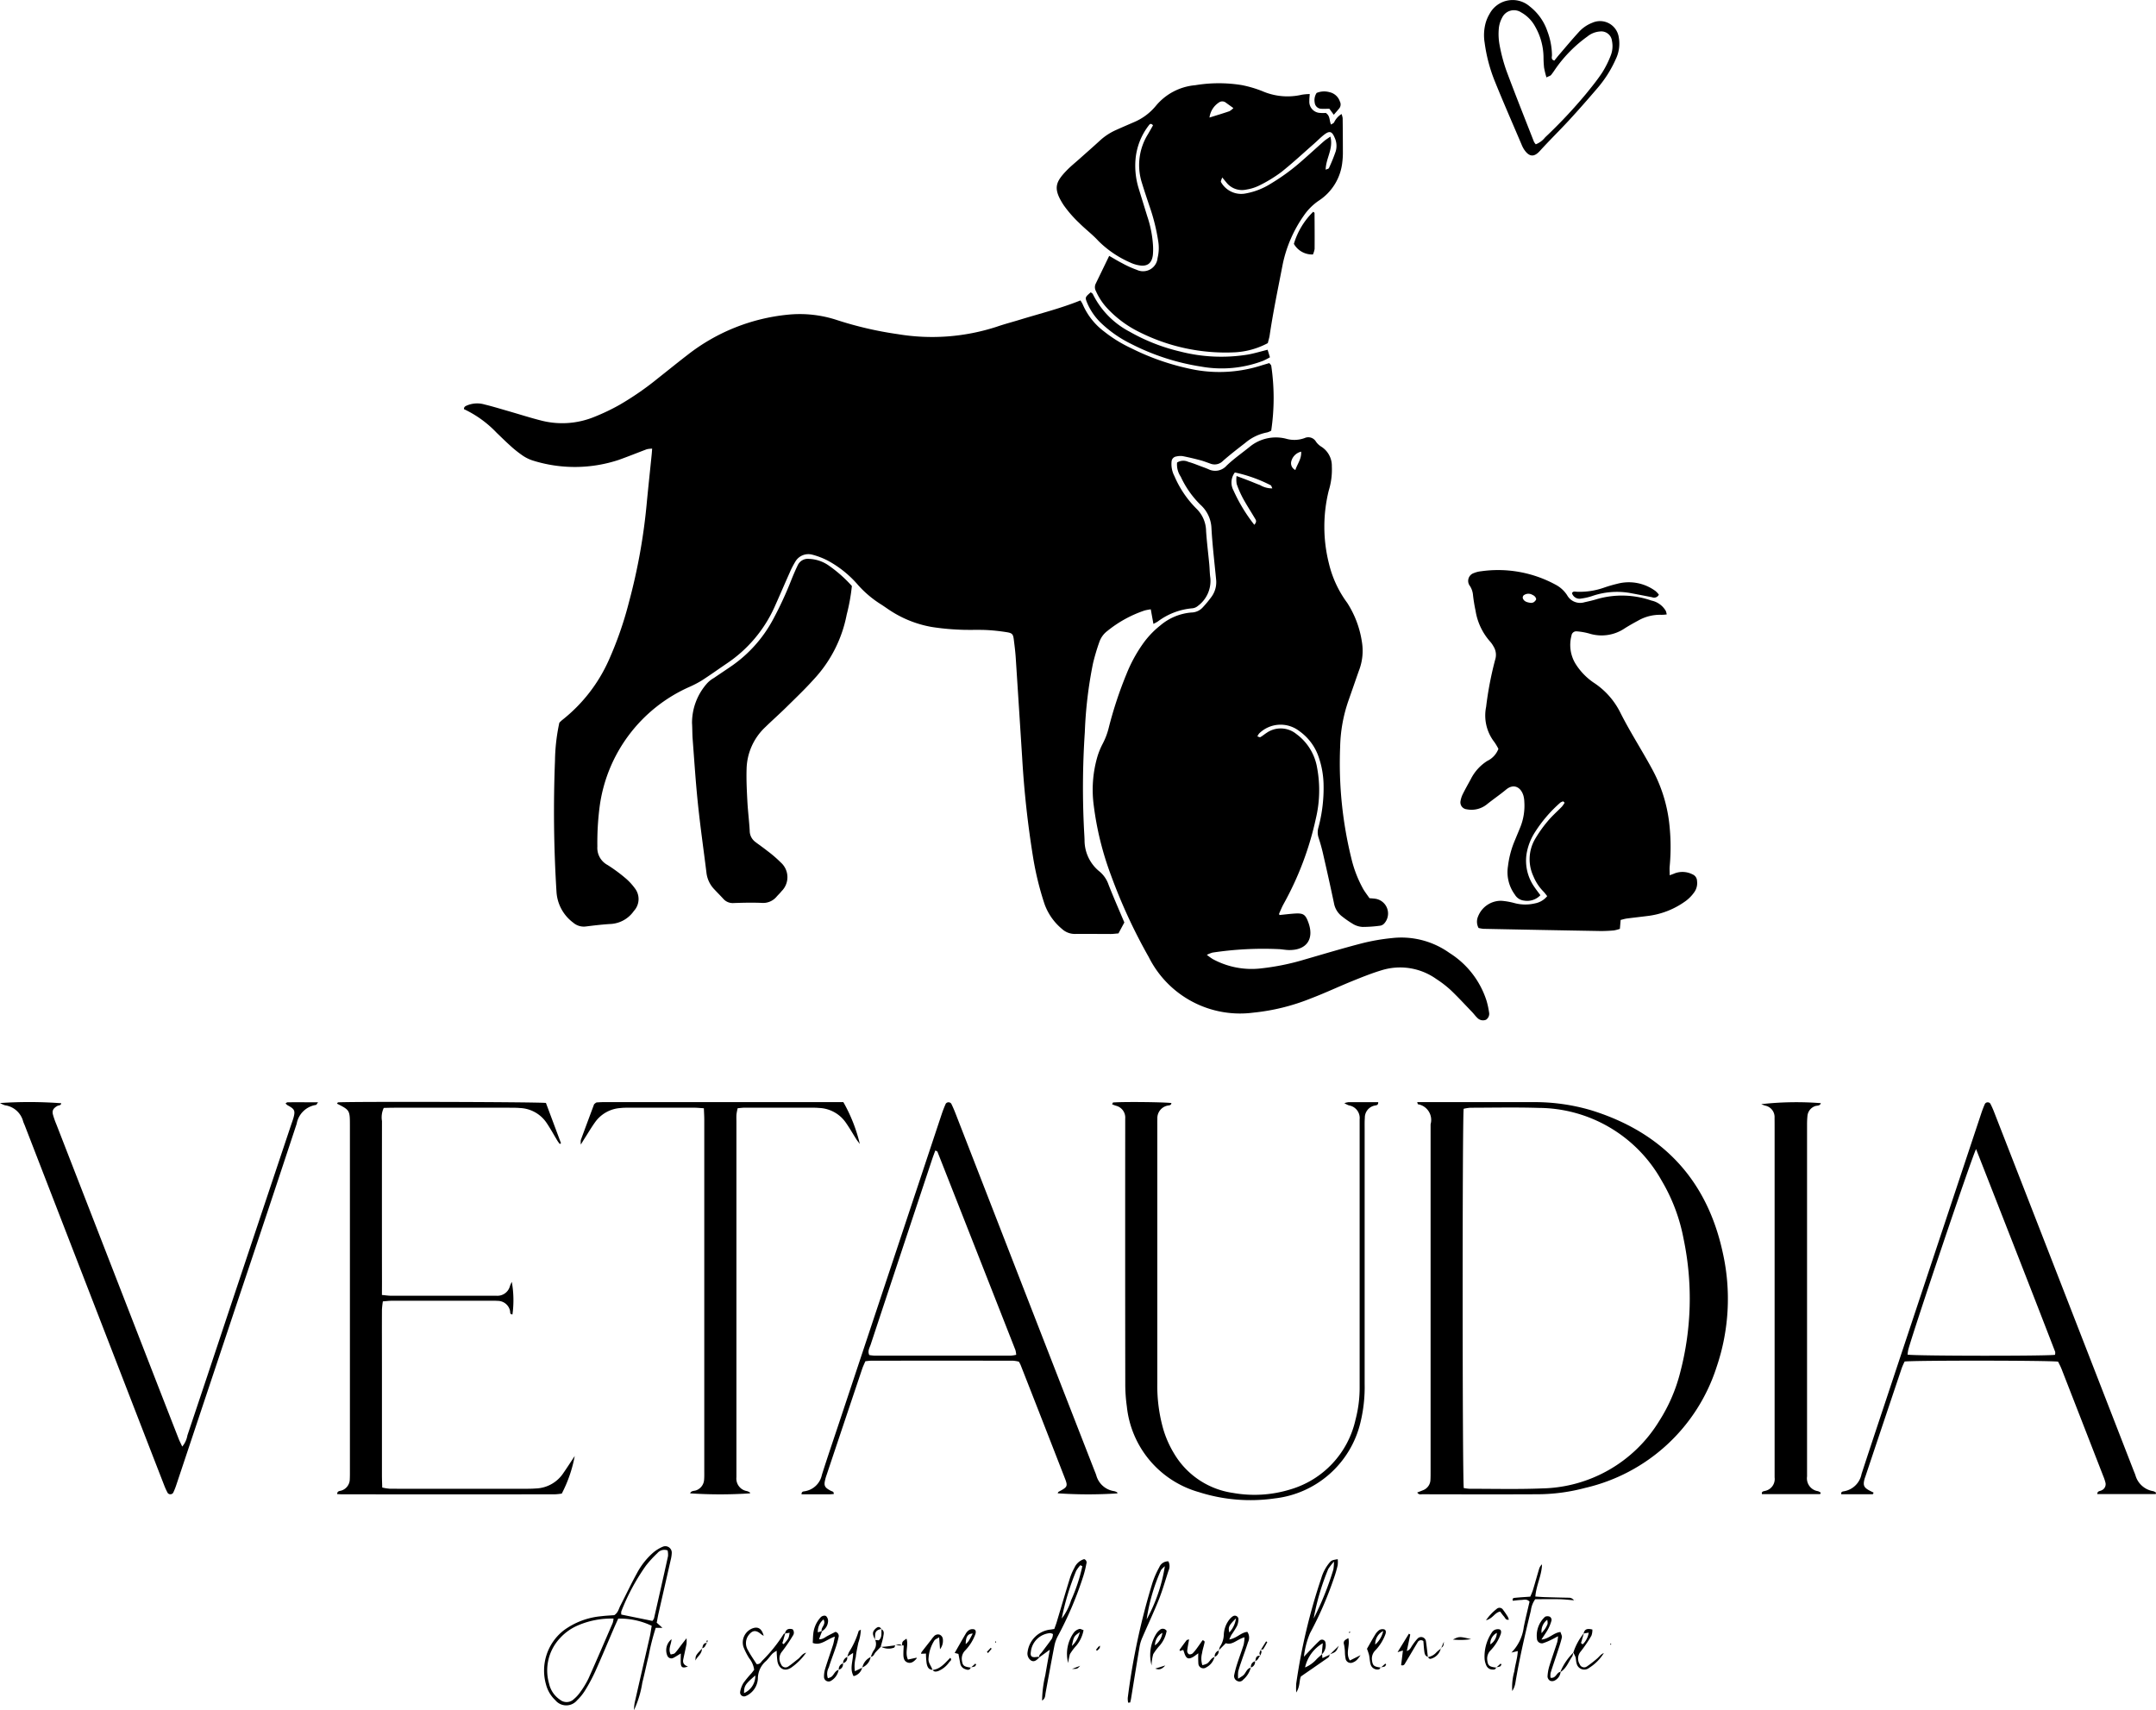 <svg id="Groupe_204" data-name="Groupe 204" xmlns="http://www.w3.org/2000/svg" xmlns:xlink="http://www.w3.org/1999/xlink" width="183.085" height="145.225" viewBox="0 0 183.085 145.225">
  <defs>
    <clipPath id="clip-path">
      <rect id="Rectangle_140" data-name="Rectangle 140" width="183.085" height="145.225" fill="none"/>
    </clipPath>
  </defs>
  <g id="Groupe_203" data-name="Groupe 203" clip-path="url(#clip-path)">
    <path id="Tracé_294" data-name="Tracé 294" d="M107.949,36.576a1.463,1.463,0,0,1-.34.147,4,4,0,0,0-1.86.888c-.646.5-1.294,1-1.9,1.534a.983.983,0,0,1-1.073.226c-.284-.1-.566-.212-.857-.288-.494-.13-.992-.25-1.494-.347a1.528,1.528,0,0,0-.537.031.464.464,0,0,0-.4.433,2.205,2.205,0,0,0,.24,1.229,8.769,8.769,0,0,0,1.866,2.764,2.706,2.706,0,0,1,.826,1.923c.063.934.181,1.864.27,2.8.037.391.035.787.092,1.174a2.641,2.641,0,0,1-1.063,2.372.845.845,0,0,1-.482.2,5.673,5.673,0,0,0-2.922,1.122,3.626,3.626,0,0,1-.368.2c-.079-.433-.146-.8-.224-1.237a4.3,4.3,0,0,0-.526.1,10.124,10.124,0,0,0-3.159,1.737,1.977,1.977,0,0,0-.683.94,17.9,17.9,0,0,0-.54,1.82,36.108,36.108,0,0,0-.694,5.843,70.541,70.541,0,0,0-.054,8.516q.021.316.032.634a3.4,3.4,0,0,0,1.284,2.688,2.5,2.5,0,0,1,.751,1.1c.418,1.066.88,2.116,1.344,3.216l-.5.929c-.247.019-.454.05-.662.05-1,0-1.994-.017-2.991-.005a1.605,1.605,0,0,1-1.149-.43,4.877,4.877,0,0,1-1.482-2.127,25.759,25.759,0,0,1-.952-3.866,82.627,82.627,0,0,1-.941-8.552q-.271-4.251-.547-8.5c-.034-.512-.1-1.023-.164-1.532-.058-.456-.133-.548-.626-.623a16.07,16.07,0,0,0-1.709-.18c-.754-.033-1.512.01-2.265-.029a20.85,20.85,0,0,1-2.343-.226,9.431,9.431,0,0,1-3.672-1.478c-.226-.151-.447-.31-.677-.455a8.958,8.958,0,0,1-1.928-1.629,9.083,9.083,0,0,0-2.521-2.047A6.216,6.216,0,0,0,69,47.112a1.283,1.283,0,0,0-1.48.618,6.815,6.815,0,0,0-.453.884c-.431.965-.846,1.937-1.278,2.9a11.418,11.418,0,0,1-4.1,4.853c-.7.476-1.388.968-2.1,1.427a8.953,8.953,0,0,1-1.043.542,12.995,12.995,0,0,0-7.632,10.218,23.806,23.806,0,0,0-.187,3.344,1.644,1.644,0,0,0,.861,1.559,13.5,13.5,0,0,1,1.462,1.068,4.956,4.956,0,0,1,.865.919,1.483,1.483,0,0,1-.088,1.921,2.573,2.573,0,0,1-1.9,1.1c-.723.039-1.444.125-2.164.215a1.372,1.372,0,0,1-1.09-.326,3.526,3.526,0,0,1-1.416-2.611A109.87,109.87,0,0,1,47.129,64.6a16.153,16.153,0,0,1,.371-3.225c.1-.1.185-.183.279-.256a13.444,13.444,0,0,0,3.91-5.034,30.51,30.51,0,0,0,1.724-4.956,49.855,49.855,0,0,0,1.514-8.461c.13-1.353.275-2.7.412-4.057.015-.145.024-.29.041-.509a2.167,2.167,0,0,0-.465.054c-.793.3-1.576.615-2.371.9a11.882,11.882,0,0,1-7.309.051,3.379,3.379,0,0,1-.96-.494,9.4,9.4,0,0,1-.984-.8c-.383-.343-.746-.707-1.118-1.061A9.255,9.255,0,0,0,39.4,34.747c-.011-.23.175-.276.331-.343a2.231,2.231,0,0,1,1.425-.051c.675.162,1.339.368,2.006.559.957.274,1.905.582,2.871.822a7.187,7.187,0,0,0,4.447-.334A17.758,17.758,0,0,0,52.6,34.388a25.111,25.111,0,0,0,3.277-2.266c.831-.655,1.651-1.322,2.489-1.967a16.42,16.42,0,0,1,8.546-3.431,10.064,10.064,0,0,1,4.116.442,30.662,30.662,0,0,0,5.2,1.21,17.724,17.724,0,0,0,8.412-.627c.655-.228,1.33-.4,1.994-.605,1.7-.52,3.428-.949,5.114-1.63a2.456,2.456,0,0,1,.188.316,5.7,5.7,0,0,0,1.826,2.325,11.532,11.532,0,0,0,2.31,1.423,20.689,20.689,0,0,0,5.476,1.842,11.691,11.691,0,0,0,5.55-.378c.227-.073.457-.136.693-.206.064.087.15.152.163.228a18.719,18.719,0,0,1-.005,5.512"/>
    <path id="Tracé_295" data-name="Tracé 295" d="M106.774,62.539c.107.029.2.09.252.063.183-.1.345-.243.522-.356a2.1,2.1,0,0,1,2.537.091,4.46,4.46,0,0,1,1.761,2.86,10.366,10.366,0,0,1-.105,4.317A26.436,26.436,0,0,1,109,76.775c-.144.26-.254.54-.377.812-.009.022.011.057.025.124.44-.044.885-.1,1.331-.129.71-.039.883.089,1.13.771.507,1.4-.159,2.349-1.644,2.33-.3,0-.6-.068-.9-.078a28.837,28.837,0,0,0-5.6.295,2.842,2.842,0,0,0-.482.19,5.646,5.646,0,0,0,.495.356,6.9,6.9,0,0,0,4.114.795,20.537,20.537,0,0,0,3.722-.761c1.624-.469,3.243-.956,4.879-1.379a17.378,17.378,0,0,1,2.495-.432,7.034,7.034,0,0,1,4.893,1.257,7.474,7.474,0,0,1,3.156,4.068,6.968,6.968,0,0,1,.211.971.606.606,0,0,1-.255.636.663.663,0,0,1-.748-.166c-.154-.143-.276-.32-.422-.473-.607-.631-1.2-1.277-1.833-1.88a9.11,9.11,0,0,0-1.218-.938,5.307,5.307,0,0,0-4.669-.738c-.836.253-1.651.581-2.461.909-1.175.477-2.324,1.02-3.508,1.47A17.82,17.82,0,0,1,106.425,86a8.663,8.663,0,0,1-8.873-4.719A46.014,46.014,0,0,1,94.331,74.3a26.065,26.065,0,0,1-1.449-5.878,10.075,10.075,0,0,1,.273-4.041A6.181,6.181,0,0,1,93.62,63.2a6.02,6.02,0,0,0,.542-1.43,33.8,33.8,0,0,1,1.508-4.552A12.285,12.285,0,0,1,97,54.752a7.57,7.57,0,0,1,1.545-1.646,4.65,4.65,0,0,1,2.636-1.089,1.316,1.316,0,0,0,.958-.438,9.669,9.669,0,0,0,.748-.906,2.113,2.113,0,0,0,.384-1.458c-.139-1.442-.312-2.884-.394-4.33a2.826,2.826,0,0,0-.957-2.037,8.137,8.137,0,0,1-1.654-2.367,1.849,1.849,0,0,1-.31-1.2,1,1,0,0,1,.958-.055c.377.1.741.256,1.109.391.2.073.4.147.592.229a1.29,1.29,0,0,0,1.55-.305c.607-.583,1.309-1.068,1.964-1.6a3.5,3.5,0,0,1,3.073-.685,2.532,2.532,0,0,0,1.588-.054.754.754,0,0,1,.957.3,1.5,1.5,0,0,0,.451.429,1.92,1.92,0,0,1,.9,1.676,6.014,6.014,0,0,1-.263,2.058,12.774,12.774,0,0,0,.014,6.184,9.208,9.208,0,0,0,1.555,3.349,8.4,8.4,0,0,1,1.241,3.275,4.665,4.665,0,0,1-.253,2.5c-.3.853-.594,1.71-.895,2.564a12.737,12.737,0,0,0-.694,3.908,33.73,33.73,0,0,0,.948,9.433,10.216,10.216,0,0,0,1.006,2.613c.151.26.338.5.538.789.143.013.32.021.493.046a1.267,1.267,0,0,1,.76,2.1.588.588,0,0,1-.388.194,11.11,11.11,0,0,1-1.444.1,1.761,1.761,0,0,1-.771-.221,8.4,8.4,0,0,1-.969-.664,1.8,1.8,0,0,1-.695-1.127q-.421-1.993-.879-3.979a15.71,15.71,0,0,0-.425-1.572,1.452,1.452,0,0,1-.02-.877,12.93,12.93,0,0,0,.436-3.767,7.6,7.6,0,0,0-.383-2.132,4.464,4.464,0,0,0-1.683-2.3,2.594,2.594,0,0,0-3.406.215,1.11,1.11,0,0,0-.149.254m-.257-17.982c.23-.261.14-.4.068-.516-.338-.571-.7-1.128-1.02-1.709a8.473,8.473,0,0,1-.545-1.238,2.324,2.324,0,0,1-.011-.678c.395.147.73.269,1.063.4.31.119.613.255.926.366a2.007,2.007,0,0,0,1.05.284c-.063-.126-.08-.233-.139-.266a12.343,12.343,0,0,0-3.043-1.087,1.408,1.408,0,0,0-.118,1.526,13.957,13.957,0,0,0,1.769,2.92M110,39.92c.162-.52.536-.935.492-1.563a1.129,1.129,0,0,0-.831.8.641.641,0,0,0,.339.76"/>
    <path id="Tracé_296" data-name="Tracé 296" d="M132.746,68.057a.79.79,0,0,0-.237.1,11.568,11.568,0,0,0-2.174,2.537,4.848,4.848,0,0,0-.705,1.849,3.881,3.881,0,0,0,.649,2.758c.167.249.353.486.529.726a1.542,1.542,0,0,1-1.37.459,1.033,1.033,0,0,1-.8-.512,3.211,3.211,0,0,1-.584-2.4,7.986,7.986,0,0,1,.543-2.1c.173-.418.348-.836.518-1.256a4.876,4.876,0,0,0,.328-2.131,2.177,2.177,0,0,0-.081-.535c-.238-.752-.856-1-1.454-.506-.533.444-1.111.834-1.651,1.27a2.08,2.08,0,0,1-1.705.414.591.591,0,0,1-.523-.714,2.139,2.139,0,0,1,.2-.6c.216-.432.456-.852.685-1.277a3.879,3.879,0,0,1,1.388-1.519,1.878,1.878,0,0,0,.942-1.022,4.878,4.878,0,0,0-.339-.569,3.682,3.682,0,0,1-.705-3,29.016,29.016,0,0,1,.767-4,1.339,1.339,0,0,0-.139-1.128,2.166,2.166,0,0,0-.313-.442,5.167,5.167,0,0,1-1.212-2.591,13.405,13.405,0,0,1-.218-1.34,1.676,1.676,0,0,0-.254-.754.7.7,0,0,1,.329-1.106,2.2,2.2,0,0,1,.612-.153,10.231,10.231,0,0,1,6.311,1.131,2.61,2.61,0,0,1,.994.9,1.264,1.264,0,0,0,1.477.6c.353-.079.709-.156,1.053-.265a7.635,7.635,0,0,1,4.633.123,1.849,1.849,0,0,1,1.217.876,1.675,1.675,0,0,1,.079.3,3.249,3.249,0,0,1-.447.034,3.712,3.712,0,0,0-1.995.5c-.373.2-.741.408-1.1.632a3.507,3.507,0,0,1-3.029.46,5.522,5.522,0,0,0-1.066-.188.407.407,0,0,0-.45.362,3.075,3.075,0,0,0,.322,2.358,5.4,5.4,0,0,0,1.551,1.629,6.472,6.472,0,0,1,2.268,2.54c.814,1.621,1.8,3.144,2.665,4.733a12.6,12.6,0,0,1,1.489,4.626,17.684,17.684,0,0,1,.044,3.709c-.022.232,0,.468,0,.758.171-.065.308-.11.44-.168a1.871,1.871,0,0,1,1.493.089.617.617,0,0,1,.389.564,1.328,1.328,0,0,1-.231.948,3.246,3.246,0,0,1-.682.716,6.9,6.9,0,0,1-3.151,1.291c-.629.083-1.259.149-1.888.231-.174.023-.344.078-.535.123-.022.26-.042.494-.064.757a3.237,3.237,0,0,1-.528.136c-.391.031-.785.053-1.177.047q-4.938-.085-9.875-.186a2.531,2.531,0,0,1-.422-.074,1.125,1.125,0,0,1-.034-.994A2.087,2.087,0,0,1,127.5,76.5a5.906,5.906,0,0,1,1.065.184,3.568,3.568,0,0,0,1.792.034,1.75,1.75,0,0,0,1.03-.613c-.113-.139-.21-.281-.329-.4a4,4,0,0,1-.84-1.28,3.416,3.416,0,0,1,.122-3.141,10.82,10.82,0,0,1,1.094-1.548c.364-.44.8-.817,1.2-1.23a2.485,2.485,0,0,0,.233-.334l-.122-.118M129.982,51.2a.582.582,0,0,0,.232-.041.574.574,0,0,0,.228-.241c.025-.059-.033-.172-.084-.238a.561.561,0,0,0-.215-.155.668.668,0,0,0-.757.035.275.275,0,0,0-.073.234c.1.3.368.36.669.406"/>
    <path id="Tracé_297" data-name="Tracé 297" d="M107.653,29.143a6.68,6.68,0,0,1-2.844.78A16.317,16.317,0,0,1,96.75,28.2a9.346,9.346,0,0,1-2.685-1.978,5.273,5.273,0,0,1-1-1.5.681.681,0,0,1-.028-.609c.38-.781.757-1.563,1.154-2.383.38.216.738.438,1.112.628a8.463,8.463,0,0,0,1.233.558A1.237,1.237,0,0,0,98.3,21.909a3.576,3.576,0,0,0,.053-1.438,16.5,16.5,0,0,0-.747-2.982c-.219-.658-.441-1.316-.643-1.979a4.963,4.963,0,0,1,.512-4.1c.15-.258.3-.518.436-.763-.117-.156-.236-.154-.319-.046a5.469,5.469,0,0,0-1.162,2.9,6.547,6.547,0,0,0,.267,2.507c.238.78.481,1.557.719,2.336a9.548,9.548,0,0,1,.5,2.569,5.283,5.283,0,0,1-.014.723c-.086.752-.5,1.041-1.256.881a2.822,2.822,0,0,1-.684-.228,8.8,8.8,0,0,1-2.678-1.817c-.507-.556-1.121-1.012-1.652-1.548a10,10,0,0,1-1.306-1.5c-.919-1.408-.713-1.944.26-2.954.334-.346.714-.649,1.074-.971.585-.523,1.176-1.038,1.753-1.569a5.054,5.054,0,0,1,1.358-.888c.495-.224.995-.437,1.493-.654a4.843,4.843,0,0,0,1.876-1.381A4.887,4.887,0,0,1,101.5,7.236a12.168,12.168,0,0,1,3.967-.006,9.89,9.89,0,0,1,1.731.512,5.376,5.376,0,0,0,3.368.3,4.625,4.625,0,0,1,.655-.055c-.014.226-.04.4-.032.572a.949.949,0,0,0,.92,1.031,2.9,2.9,0,0,0,.473,0c.392.251.284.641.45.988.1-.068.213-.108.26-.188a1.646,1.646,0,0,1,.632-.706,1.648,1.648,0,0,1,.093.351q.018,1.5.019,2.99a6.482,6.482,0,0,1-.046.723,4.454,4.454,0,0,1-2,3.293,4.813,4.813,0,0,0-1.273,1.272,11.088,11.088,0,0,0-1.788,4.119c-.389,2.014-.811,4.022-1.112,6.053-.03.207-.1.408-.154.651m-3.871-14.064c-.138.346-.138.346-.082.432a1.965,1.965,0,0,0,2.1.92,5.973,5.973,0,0,0,2.093-.82,17.648,17.648,0,0,0,2.694-1.98c.615-.534,1.212-1.088,1.824-1.626.148-.131.322-.232.554-.4.274,1.037-.392,1.859-.4,2.814.134-.063.25-.079.275-.135a14.6,14.6,0,0,0,.576-1.42,1.653,1.653,0,0,0-.082-1.151c-.221-.537-.423-.626-.867-.291-.312.235-.583.522-.878.78-.929.814-1.835,1.658-2.8,2.425a11.876,11.876,0,0,1-1.848,1.127,3.823,3.823,0,0,1-1.114.353,1.692,1.692,0,0,1-1.7-.61c-.109-.133-.218-.264-.348-.421M102.7,9.986c.667-.21,1.186-.364,1.7-.541a1.455,1.455,0,0,0,.337-.267c-.252-.181-.446-.32-.639-.46a.485.485,0,0,0-.59-.013,1.8,1.8,0,0,0-.8,1.281"/>
    <path id="Tracé_298" data-name="Tracé 298" d="M120.349,93.6h.608c3.052,0,6.1-.006,9.155,0a16.967,16.967,0,0,1,5.01.69c6.028,1.87,9.812,5.861,11.163,12.047a17.94,17.94,0,0,1-.51,9.747,15.34,15.34,0,0,1-11.164,10.277,15.848,15.848,0,0,1-4.124.54c-3.233.015-6.466.007-9.7,0-.133,0-.3.067-.436-.149.171-.068.326-.125.478-.189a.978.978,0,0,0,.643-.9c.014-.241.012-.483.012-.724q0-14.685,0-29.371c0-.03,0-.06,0-.09a1.35,1.35,0,0,0-1.078-1.7c-.013,0-.016-.047-.059-.181m3.955,32.778a4.085,4.085,0,0,0,.481.06c2.054,0,4.111.052,6.162-.03a11.93,11.93,0,0,0,9.95-5.721,14,14,0,0,0,1.789-4.141,24.707,24.707,0,0,0,.288-11.311,15.184,15.184,0,0,0-1.874-4.979,12.029,12.029,0,0,0-10.434-6.164c-1.932-.059-3.867-.018-5.8-.014a3.541,3.541,0,0,0-.572.09c-.118.884-.112,31.357.01,32.21"/>
    <path id="Tracé_299" data-name="Tracé 299" d="M72.341,49.767A16.592,16.592,0,0,1,71.9,52.2a11.131,11.131,0,0,1-2.8,5.5c-.744.83-1.555,1.6-2.35,2.385-.581.571-1.193,1.111-1.776,1.68A5.028,5.028,0,0,0,63.4,65.307c-.028.9.017,1.809.064,2.712.044.843.152,1.683.2,2.526a1.184,1.184,0,0,0,.455.939c.334.259.686.495,1.015.759a10.438,10.438,0,0,1,1.165,1,1.668,1.668,0,0,1,.071,2.441c-.129.167-.288.31-.425.47a1.492,1.492,0,0,1-1.281.523c-.784-.031-1.57-.013-2.354.014a1.063,1.063,0,0,1-.885-.355c-.264-.291-.543-.566-.809-.854a2.422,2.422,0,0,1-.626-1.378c-.241-1.945-.52-3.887-.723-5.837-.191-1.831-.308-3.669-.448-5.5-.035-.451-.023-.9-.053-1.357a5.051,5.051,0,0,1,1.291-3.39,2.289,2.289,0,0,1,.566-.442c.522-.359,1.053-.705,1.573-1.067A11.273,11.273,0,0,0,65.6,52.694a30.726,30.726,0,0,0,1.633-3.529c.159-.391.326-.779.509-1.159a.943.943,0,0,1,.96-.543,3.11,3.11,0,0,1,1.614.524,11.346,11.346,0,0,1,2.025,1.78"/>
    <path id="Tracé_300" data-name="Tracé 300" d="M32.433,109.976c.329.03.534.064.739.065q4.352,0,8.7,0c.091,0,.182,0,.272,0a1.1,1.1,0,0,0,1.16-.821,3.2,3.2,0,0,1,.158-.355,8.89,8.89,0,0,1,.056,2.761c-.24.011-.178-.2-.209-.314a1.069,1.069,0,0,0-1.054-.834c-.15-.013-.3-.011-.453-.011q-4.261,0-8.522,0c-.236,0-.473.032-.767.053a6.749,6.749,0,0,0-.079.718c-.007,1.6,0,3.2,0,4.805q0,4.625,0,9.248c0,.328.015.656.025,1.038a4.158,4.158,0,0,0,.624.1c.967.011,1.934.006,2.9.006q4.261,0,8.523,0c.332,0,.665,0,1-.026a2.917,2.917,0,0,0,2.3-1.259c.345-.494.667-1,1-1.5a11.406,11.406,0,0,1-1.1,3.194,5.251,5.251,0,0,1-.592.062q-9.021.006-18.041,0c-.146,0-.291-.013-.444-.021.013-.289.239-.249.386-.306a1.02,1.02,0,0,0,.689-.97c.013-.241.01-.483.01-.725V95.6c0-1.315-.008-1.325-1.1-1.873.035-.038.068-.108.1-.11,1.493-.076,16.9-.034,17.646.051l1.279,3.423-.107.063c-.071-.1-.148-.193-.211-.3-.313-.515-.6-1.048-.94-1.543A2.865,2.865,0,0,0,44.161,94.1c-.3-.026-.6-.026-.906-.026q-4.9,0-9.792,0c-.3,0-.6.011-.875.017a1.869,1.869,0,0,0-.151,1.111q-.009,6.845,0,13.69Z"/>
    <path id="Tracé_301" data-name="Tracé 301" d="M70.8,126.882c-.133.008-.272.024-.411.025-.775,0-1.551,0-2.325,0,0-.239.148-.243.25-.258a1.77,1.77,0,0,0,1.481-1.4c.463-1.468.964-2.924,1.449-4.385q4.356-13.1,8.712-26.209a9.9,9.9,0,0,1,.359-.926.29.29,0,0,1,.464,0c.134.269.252.548.362.829q2.937,7.554,5.872,15.109,2.955,7.6,5.915,15.19c.055.141.116.279.163.422a1.849,1.849,0,0,0,1.54,1.361.8.8,0,0,1,.244.109c.015.008.011.051.015.078a37.665,37.665,0,0,1-5.074-.007c.027-.046.044-.113.085-.134.753-.4.795-.454.521-1.158q-1.869-4.812-3.756-9.617a2.76,2.76,0,0,0-.148-.272,3.114,3.114,0,0,0-.5-.081q-6.025-.006-12.053,0a4.836,4.836,0,0,0-.481.05c-.093.222-.2.436-.274.659q-1.5,4.464-2.994,8.929c-.048.143-.1.287-.133.433-.141.55-.065.7.487.987.1.05.246.042.232.265M79.428,97.7c-.094.259-.191.51-.276.765q-1.527,4.595-3.052,9.191-1.083,3.266-2.162,6.531c-.091.276-.281.548-.121.891a3.838,3.838,0,0,0,.43.05q5.8,0,11.6,0a2.978,2.978,0,0,0,.448-.07,2.192,2.192,0,0,0-.065-.4q-3.306-8.424-6.622-16.845c-.016-.041-.093-.059-.175-.106"/>
    <path id="Tracé_302" data-name="Tracé 302" d="M183.064,126.885H178.1c0-.283.243-.236.377-.324a.564.564,0,0,0,.306-.682,3.69,3.69,0,0,0-.174-.513q-1.771-4.557-3.547-9.112c-.086-.22-.2-.428-.292-.615-.791-.107-12.163-.115-13.03-.011a5.952,5.952,0,0,0-.242.546q-1.543,4.59-3.079,9.183c-.028.086-.064.17-.087.257-.143.542-.053.73.476,1,.1.05.2.1.291.144-.022.069-.023.1-.041.118a.145.145,0,0,1-.086.024h-2.616c-.037-.2.1-.232.209-.248a1.84,1.84,0,0,0,1.518-1.481c.954-2.926,1.934-5.843,2.9-8.764q3.625-10.911,7.253-21.821a8.992,8.992,0,0,1,.322-.841.279.279,0,0,1,.459-.018,7.082,7.082,0,0,1,.33.739q2.878,7.382,5.75,14.764,3.02,7.763,6.035,15.527c.065.169.136.336.2.507a1.886,1.886,0,0,0,1.53,1.377.787.787,0,0,1,.222.122l-.021.123m-15.257-29.3c-.388.75-5.228,15.133-5.756,17.029a3.21,3.21,0,0,0-.06.429c.736.115,11.677.126,12.517.016a.667.667,0,0,0,.015-.257c-2.2-5.706-4.44-11.4-6.716-17.217"/>
    <path id="Tracé_303" data-name="Tracé 303" d="M114.16,93.686a2.126,2.126,0,0,1,.354-.084c.84,0,1.679,0,2.522,0,.015.28-.178.26-.3.29a1.045,1.045,0,0,0-.836,1.047c-.024.3-.016.6-.016.906q0,10.828,0,21.659a12.77,12.77,0,0,1-.361,3.321,8.457,8.457,0,0,1-7.272,6.428,14.43,14.43,0,0,1-6.451-.536,8.467,8.467,0,0,1-6.109-7.262,13.716,13.716,0,0,1-.134-1.985q-.014-10.784-.005-21.569c0-.3,0-.6,0-.906a1.033,1.033,0,0,0-.777-1.087c-.112-.033-.221-.079-.335-.12.039-.074.059-.157.086-.159.907-.073,4.337-.035,4.948.049-.019.213-.2.186-.332.218a1.085,1.085,0,0,0-.86,1.127c-.009.181-.005.363-.005.544q0,10.965,0,21.931a13.462,13.462,0,0,0,.5,3.849,8.72,8.72,0,0,0,.908,2.067,6.951,6.951,0,0,0,5.016,3.373,10.345,10.345,0,0,0,4.84-.287,7.968,7.968,0,0,0,5.565-5.922,10.617,10.617,0,0,0,.353-2.779q0-11.191,0-22.384c0-.121,0-.242,0-.363a1.084,1.084,0,0,0-.909-1.175,2.167,2.167,0,0,1-.384-.188"/>
    <path id="Tracé_304" data-name="Tracé 304" d="M59.767,94.12c-.335-.021-.572-.047-.809-.048q-2.766,0-5.531,0c-.242,0-.484,0-.724.027a2.883,2.883,0,0,0-2.155,1.186c-.317.44-.592.91-.885,1.367-.094.146-.182.295-.339.549a1.646,1.646,0,0,1,0-.386c.384-1.046.774-2.089,1.127-3.037a1.582,1.582,0,0,1,.162-.131.209.209,0,0,1,.085-.025c.18-.01.361-.023.542-.023H71.616a13.4,13.4,0,0,1,1.4,3.557c-.146-.2-.227-.294-.294-.4-.308-.484-.59-.985-.921-1.451a2.9,2.9,0,0,0-2.235-1.211c-.18-.015-.362-.022-.543-.022q-2.9,0-5.8,0c-.179,0-.359.027-.581.045a4.35,4.35,0,0,0-.1.512c-.018.21-.006.423-.006.634V124.82c0,.212,0,.423,0,.635a1.078,1.078,0,0,0,.9,1.179.936.936,0,0,1,.242.114c.015.009.012.05.018.076a38.091,38.091,0,0,1-5.091,0c.1-.25.354-.186.531-.264a1.021,1.021,0,0,0,.656-.9c.021-.241.014-.484.014-.725q0-14.915,0-29.829c0-.3-.02-.6-.034-.989"/>
    <path id="Tracé_305" data-name="Tracé 305" d="M0,93.677a36.314,36.314,0,0,1,5.2.017c-.023.206-.217.162-.334.23-.341.2-.455.385-.37.733a7.123,7.123,0,0,0,.3.852Q9.028,106.4,13.26,117.29q.953,2.448,1.909,4.894c.083.211.189.413.306.666a1.977,1.977,0,0,0,.439-.948q1.686-5.022,3.354-10.05,2.724-8.161,5.453-16.32c.067-.2.143-.4.2-.6.166-.608.1-.744-.49-1.061a1.093,1.093,0,0,1-.184-.159c.075-.048.119-.1.163-.1.843-.005,1.687,0,2.6,0-.089.114-.128.218-.181.225a1.967,1.967,0,0,0-1.636,1.6q-2.538,7.7-5.12,15.38-2.55,7.646-5.1,15.29a5.685,5.685,0,0,1-.267.669.288.288,0,0,1-.463.019,5.353,5.353,0,0,1-.3-.653q-1.82-4.686-3.634-9.374-4.105-10.6-8.21-21.2c-.044-.113-.1-.223-.134-.337A1.859,1.859,0,0,0,.417,93.866,2.447,2.447,0,0,1,0,93.677"/>
    <path id="Tracé_306" data-name="Tracé 306" d="M149.57,93.77a26.771,26.771,0,0,1,5.056-.083c-.089.266-.35.184-.522.264a.976.976,0,0,0-.618.827c-.024.239-.033.482-.033.723q0,14.765,0,29.53c0,.121,0,.242,0,.363a1.1,1.1,0,0,0,.931,1.246.82.82,0,0,1,.221.12c-.007.045,0,.082-.018.1a.109.109,0,0,1-.078.029h-4.888c-.045-.239.14-.24.265-.273a1.029,1.029,0,0,0,.812-1.145c0-.242,0-.483,0-.725V95.763c0-.272,0-.543-.005-.815a.991.991,0,0,0-.806-1.054,2.779,2.779,0,0,1-.32-.124"/>
    <path id="Tracé_307" data-name="Tracé 307" d="M131.994,5.144c.142-.174.288-.362.444-.542.53-.618,1.052-1.243,1.6-1.844a2.989,2.989,0,0,1,1.175-.823,1.606,1.606,0,0,1,2.253,1.249,3.034,3.034,0,0,1-.261,1.85,9.932,9.932,0,0,1-1.6,2.505c-.784.917-1.58,1.825-2.4,2.713-.8.866-1.643,1.685-2.432,2.557-.451.5-.879.6-1.365-.139a2.582,2.582,0,0,1-.2-.4c-.755-1.775-1.531-3.542-2.254-5.33a13.471,13.471,0,0,1-.88-3.314,3.947,3.947,0,0,1,.092-1.7,3.2,3.2,0,0,1,.323-.741A2.219,2.219,0,0,1,129.9.542a4.5,4.5,0,0,1,1.5,2.107,5.964,5.964,0,0,1,.391,2.033c0,.155-.1.374.194.462m-.663,1.426a7.713,7.713,0,0,1-.2-.817,9.021,9.021,0,0,1-.049-.9,5.338,5.338,0,0,0-.705-2.588,3.014,3.014,0,0,0-1.188-1.21,1.111,1.111,0,0,0-1.623.45,2.357,2.357,0,0,0-.281.939,5.066,5.066,0,0,0,.061,1.348,14.379,14.379,0,0,0,.574,2.182c.755,2.032,1.561,4.046,2.351,6.066a1.1,1.1,0,0,0,.155.215,1.868,1.868,0,0,0,.794-.589,41.661,41.661,0,0,0,3.467-3.688c.475-.585.954-1.171,1.37-1.8a8.266,8.266,0,0,0,.727-1.447,2.184,2.184,0,0,0,.113-1.246.911.911,0,0,0-1.021-.811A1.887,1.887,0,0,0,134.8,3.1a11.446,11.446,0,0,0-2.613,2.608c-.159.221-.3.453-.474.662-.065.078-.193.1-.381.2"/>
    <path id="Tracé_308" data-name="Tracé 308" d="M107.643,29.7l.2.642a6.327,6.327,0,0,1-.566.294,9.879,9.879,0,0,1-5.26.5,19.614,19.614,0,0,1-6-1.949,10.138,10.138,0,0,1-2.451-1.694,5.118,5.118,0,0,1-1.278-1.848c-.15-.385-.128-.424.336-.821.059.049.149.088.18.155a7.2,7.2,0,0,0,3.116,3.187,16.083,16.083,0,0,0,4.285,1.684,14.052,14.052,0,0,0,5.752.264c.532-.094,1.052-.254,1.691-.412"/>
    <path id="Tracé_309" data-name="Tracé 309" d="M53.838,145.225a4.342,4.342,0,0,1,.054-.6c.426-1.883.863-3.763,1.291-5.646.066-.288.1-.582.16-.907a6.268,6.268,0,0,0-2.844-.611c-.128.286-.241.528-.347.774-.537,1.247-1.058,2.5-1.615,3.739a14.6,14.6,0,0,1-.857,1.592,4.364,4.364,0,0,1-.681.841,1.2,1.2,0,0,1-1.845-.02,2.773,2.773,0,0,1-.78-1.306,4.324,4.324,0,0,1,1.5-4.622,6.318,6.318,0,0,1,3.179-1.2c.388-.049.78-.065,1.114-.091.329-.219.375-.538.51-.8.47-.911.906-1.842,1.4-2.741a6.156,6.156,0,0,1,1.393-1.771,3.091,3.091,0,0,1,.842-.511.548.548,0,0,1,.733.554,3.1,3.1,0,0,1-.1.622c-.339,1.5-.684,3-1.024,4.5-.059.262-.1.527-.154.787l.487.437h-.57a19.643,19.643,0,0,0-.6,2.363c-.189.761-.345,1.53-.539,2.29a8.6,8.6,0,0,1-.7,2.321m-1.744-7.76a7.181,7.181,0,0,0-2.982.561,4.383,4.383,0,0,0-1.547,1.081,4.006,4.006,0,0,0-.949,3.867,2.216,2.216,0,0,0,.944,1.389.878.878,0,0,0,1.161-.056,3.115,3.115,0,0,0,.549-.6,7.533,7.533,0,0,0,.7-1.159c.7-1.567,1.377-3.148,2.058-4.725a2.084,2.084,0,0,0,.066-.36m3.3.2a.775.775,0,0,0,.138-.219c.4-1.758.8-3.517,1.188-5.28a1.633,1.633,0,0,0-.035-.486.77.77,0,0,0-.867.228,9.667,9.667,0,0,0-.973,1.062,18.031,18.031,0,0,0-2.09,3.885.785.785,0,0,0,0,.272l2.643.538"/>
    <path id="Tracé_310" data-name="Tracé 310" d="M88.279,140.728c-.3.341-.5.42-.725.29a.714.714,0,0,1-.294-.709,2.194,2.194,0,0,1,1.964-1.919c.087-.011.174-.027.306-.047.065-.185.14-.375.2-.571.373-1.24.735-2.482,1.118-3.719a4.881,4.881,0,0,1,.392-.91,1.316,1.316,0,0,1,.825-.733.3.3,0,0,1,.188.392,8.6,8.6,0,0,1-.259,1.05,30.283,30.283,0,0,1-2.147,5.066,2.964,2.964,0,0,0-.307.84c-.261,1.329-.5,2.663-.746,3.994-.043.229-.011.49-.3.671a9.749,9.749,0,0,1,.27-2.145c.119-.707.249-1.413.384-2.175l-.9.654c-.046-.214.132-.314.234-.451.283-.384.579-.758.848-1.15a1.051,1.051,0,0,0,.085-.383.815.815,0,0,0-.221-.081,1.78,1.78,0,0,0-1.654,1.58c-.065.414.074.52.567.437a.617.617,0,0,1,.169.019m3.634-7.714-.165-.088a2.6,2.6,0,0,0-.359.482,21.682,21.682,0,0,0-1.227,4.05,4.863,4.863,0,0,0,.795-1.552,14.486,14.486,0,0,0,.956-2.892"/>
    <path id="Tracé_311" data-name="Tracé 311" d="M112.9,140.5c.024.227-.163.3-.3.4-.69.484-1.385.96-2.127,1.473-.158.354-.057.844-.4,1.362a6.382,6.382,0,0,1,0-.75,50.247,50.247,0,0,1,2.128-8.953,3.637,3.637,0,0,1,.718-1.344c.153-.168.219-.2.68-.272a2.374,2.374,0,0,1-.006.521,10.305,10.305,0,0,1-.33,1.127,30.48,30.48,0,0,1-2.017,4.634,7.088,7.088,0,0,0-.517,2c.27-.285.4-.43.542-.571.272-.279.535-.569.826-.828a.3.3,0,0,1,.466.23,1.067,1.067,0,0,1-.325.978c.029-.3.058-.609.092-.955a3.175,3.175,0,0,0-1.506,2.057,2.7,2.7,0,0,0,1-.725c.145-.139.3-.27.445-.4.009.108.018.216.028.333l.623-.291Zm-1.346-3.047a25.069,25.069,0,0,0,1.673-4.16,3.791,3.791,0,0,0,.051-.675,5.917,5.917,0,0,0-.481.621,20.71,20.71,0,0,0-1.243,4.214"/>
    <path id="Tracé_312" data-name="Tracé 312" d="M66.658,138.725c.087-.4.346-.434.649-.358a.431.431,0,0,1,.024.54,13.989,13.989,0,0,1-.912,1.341.919.919,0,0,0-.092,1.089.4.4,0,0,0,.6.2c.3-.2.572-.437.858-.657.2-.155.313-.424.673-.528a5.072,5.072,0,0,1-1.239,1.249c-.575.41-1.08.12-1.2-.511a8.175,8.175,0,0,1-.065-.9,2.267,2.267,0,0,0-.364.251c-.187.2-.34.427-.533.617a1.973,1.973,0,0,0-.7,1.5,1.7,1.7,0,0,1-.647,1.252,1.366,1.366,0,0,1-.385.228.335.335,0,0,1-.472-.356,2.132,2.132,0,0,1,.275-.748,8.819,8.819,0,0,1,.69-.836c.076-.092.145-.189.223-.29a1.953,1.953,0,0,0-.421-.98,5.9,5.9,0,0,1-.488-.964,1.283,1.283,0,0,1,.827-1.594c.439-.136.738.062.893.653a1.917,1.917,0,0,1-.225-.141c-.394-.342-.691-.347-.993.008a1.132,1.132,0,0,0-.119,1.35c.224.421.5.812.738,1.185.285.026.364-.164.476-.289a12.773,12.773,0,0,0,1.809-2.251c.024-.044.1-.059.149-.087-.064.22-.132.439-.188.661-.022.091-.134.215.056.267.422-.477.422-.477.5-.964l-.4.064m-2.514,3.563c-.868.744-.953.881-.96,1.5a1.6,1.6,0,0,0,.96-1.5"/>
    <path id="Tracé_313" data-name="Tracé 313" d="M95.8,144.6a1.866,1.866,0,0,1-.033-.4,58.1,58.1,0,0,1,2.1-9.786,7.441,7.441,0,0,1,.579-1.316.8.8,0,0,1,.771-.5.907.907,0,0,1,.007.806c-.262.8-.492,1.614-.8,2.4-.434,1.089-.936,2.151-1.4,3.229a3.368,3.368,0,0,0-.245.766c-.253,1.482-.488,2.968-.731,4.453-.018.113-.05.223-.076.335Zm1.573-7.073a13.766,13.766,0,0,0,1.545-4.514,2.2,2.2,0,0,0-.329.331,15.94,15.94,0,0,0-1.216,4.183"/>
    <path id="Tracé_314" data-name="Tracé 314" d="M140.869,50.5a.446.446,0,0,1-.57.223q-.974-.193-1.95-.375a6.483,6.483,0,0,0-3.123.263,4.9,4.9,0,0,1-.964.222.662.662,0,0,1-.771-.461c.1-.188.265-.124.394-.118a6.222,6.222,0,0,0,2.312-.343,11.728,11.728,0,0,1,1.128-.33,3.817,3.817,0,0,1,3.266.619,2,2,0,0,1,.278.3"/>
    <path id="Tracé_315" data-name="Tracé 315" d="M111.492,21.611a1.782,1.782,0,0,1-1.617-.9,6.341,6.341,0,0,1,1.643-2.727c.039.036.11.072.11.108.009,1.018.015,2.035.007,3.052a1.88,1.88,0,0,1-.143.468"/>
    <path id="Tracé_316" data-name="Tracé 316" d="M133.681,135.907c-.419-.032-.837-.083-1.257-.092-.691-.015-1.383,0-2.056,0a2.129,2.129,0,0,0-.369.967c-.5,2.05-.979,4.107-1.323,6.192a1.843,1.843,0,0,1-.257.639,4.875,4.875,0,0,1,.18-1.686c.07-.56.262-1.1.29-1.711l-.542.131a3.746,3.746,0,0,0,1.048-2.159c.146-.736.331-1.464.492-2.167-.236-.256-.487-.149-.717-.142s-.469.044-.7.067c-.077-.214.069-.239.168-.249.419-.042.84-.068,1.309-.1a5.953,5.953,0,0,0,.227-.557c.184-.606.35-1.217.533-1.823a.833.833,0,0,1,.237-.363c-.016.931-.49,1.764-.564,2.734.3.019.567.042.832.05.664.02,1.328.038,1.992.049a.546.546,0,0,1,.465.227Z"/>
    <path id="Tracé_317" data-name="Tracé 317" d="M106.216,141.615a2.014,2.014,0,0,1-.651,1.036.389.389,0,0,1-.487.112.453.453,0,0,1-.269-.517,8.7,8.7,0,0,1,.252-.951c.174-.541.377-1.072.547-1.614a3.662,3.662,0,0,0,.077-.632c-.62.151-1.025.7-1.59.5l-.6.605.018.016a1.156,1.156,0,0,1,.092-.336,1.922,1.922,0,0,0,.319-1.012,2.229,2.229,0,0,1,.51-1.327,1.124,1.124,0,0,1,.265-.235.308.308,0,0,1,.47.23,1.552,1.552,0,0,1-.124.6,8.452,8.452,0,0,1-.48.762,3.793,3.793,0,0,0-.174.38c.633-.1,1-.6,1.533-.643a.866.866,0,0,1,.054.882c-.162.516-.354,1.023-.529,1.535-.106.313-.22.625-.3.946a2.99,2.99,0,0,0-.007.613c.19-.122.311-.188.418-.272.25-.2.293-.6.676-.667Zm-1.256-4.177c-.624.625-.671.736-.569,1.2a2.2,2.2,0,0,0,.569-1.2"/>
    <path id="Tracé_318" data-name="Tracé 318" d="M69.816,138.511l-.266.7c.316.03.511-.168.734-.285s.469-.241.662-.339a.36.36,0,0,1,.26.468,7.329,7.329,0,0,1-.238.862c-.191.567-.414,1.123-.588,1.694a1.138,1.138,0,0,0-.077.914,1.164,1.164,0,0,0,.3-.123c.227-.177.3-.521.628-.593l-.011-.01a1.362,1.362,0,0,1-.631.932.393.393,0,0,1-.614-.276,2.223,2.223,0,0,1,.089-.707c.211-.69.454-1.37.675-2.057.061-.191.09-.392.157-.7-.694.221-1.2.805-1.88.534.016-.269.019-.537.049-.8a2.411,2.411,0,0,1,.625-1.373c.129-.142.391-.193.487-.075a.587.587,0,0,1,.143.393,1.053,1.053,0,0,1-.537.873c-.106-.338.4-.577.148-1.01a1.328,1.328,0,0,0-.48,1.094l.365-.115"/>
    <path id="Tracé_319" data-name="Tracé 319" d="M132.525,141.991a.929.929,0,0,1-.481.718.479.479,0,0,1-.411.031.459.459,0,0,1-.219-.347,3.6,3.6,0,0,1,.149-.88c.211-.689.456-1.368.677-2.055a3.3,3.3,0,0,0,.068-.5c-.268.14-.447.242-.633.328a4.921,4.921,0,0,1-.663.269.423.423,0,0,1-.485-.3,2.166,2.166,0,0,1,.678-1.951.5.5,0,0,1,.41,0,.336.336,0,0,1,.143.294,3.441,3.441,0,0,1-.291.744c-.15.279-.34.538-.571.9.662-.06,1.015-.582,1.618-.644.042.158.149.331.117.472-.1.437-.251.864-.391,1.293-.186.571-.387,1.137-.564,1.711a1.451,1.451,0,0,0-.006.412c.475.072.5-.458.837-.5Zm-1.616-3.289c.169-.217.251-.3.311-.4a1.868,1.868,0,0,0,.2-.4,1.1,1.1,0,0,0-.031-.341,1.218,1.218,0,0,0-.476,1.15"/>
    <path id="Tracé_320" data-name="Tracé 320" d="M113.262,9.744l-.373-.508c-.245,0-.482.016-.715,0a.574.574,0,0,1-.53-.519,1.118,1.118,0,0,1,.161-.823,1.653,1.653,0,0,1,1.087-.068,1.2,1.2,0,0,1,.892.8.537.537,0,0,1-.063.588c-.128.158-.265.309-.459.533"/>
    <path id="Tracé_321" data-name="Tracé 321" d="M121.275,140.709c-.263-.053-.3-.271-.327-.478-.039-.3-.054-.594-.077-.863a.322.322,0,0,0-.5.128c-.343.567-.676,1.142-1.018,1.709-.072.119-.127.285-.371.211.048-.392.1-.795.151-1.246l-.455.144.965-1.571c.035.025.117.062.113.082-.086.439-.182.877-.292,1.389.311-.107.363-.35.494-.516a3.9,3.9,0,0,1,.443-.562.414.414,0,0,1,.69.254c.065.445.111.893.164,1.339Z"/>
    <path id="Tracé_322" data-name="Tracé 322" d="M134.477,138.725c.088-.4.347-.434.747-.334a1.435,1.435,0,0,1-.079.514,11.678,11.678,0,0,1-.908,1.344.917.917,0,0,0-.09,1.089.4.4,0,0,0,.6.194,9.893,9.893,0,0,0,.856-.66c.2-.162.337-.393.594-.483a3.912,3.912,0,0,1-1.243,1.252.665.665,0,0,1-1.072-.385c-.055-.17-.043-.361-.094-.532a2.293,2.293,0,0,0-.2-.39l.017.015a5.039,5.039,0,0,1,.9-1.652c-.065.22-.135.438-.191.66-.023.091-.132.217.1.28a1.781,1.781,0,0,0,.5-.983l-.44.071"/>
    <path id="Tracé_323" data-name="Tracé 323" d="M103.136,140.714a1.364,1.364,0,0,1-.7.887.423.423,0,0,1-.672-.321,8.533,8.533,0,0,1-.006-.873c-.187.133-.3.226-.423.3-.423.246-.609.16-.77-.344-.025-.078-.054-.155-.085-.242l-.286.09c-.006-.034-.035-.089-.018-.112.191-.269.386-.536.589-.8.029-.037.105-.038.214-.074-.061.342-.132.658-.164.977a.345.345,0,0,0,.147.285.363.363,0,0,0,.316-.075,3.562,3.562,0,0,0,.4-.487c.156-.211.3-.429.442-.627.242.052.168.191.147.293-.056.265-.15.523-.186.79a1.845,1.845,0,0,0,.02,1.034,1.919,1.919,0,0,0,.384-.126c.253-.147.341-.5.668-.561Z"/>
    <path id="Tracé_324" data-name="Tracé 324" d="M82.44,141.6c-.1.3-.331.211-.515.138a.606.606,0,0,1-.382-.472c-.049-.266-.1-.531-.155-.808l-.317-.08c.311-.544.615-1.089.934-1.626a.867.867,0,0,1,.3-.326.578.578,0,0,1,.425-.049c.157.059.148.249.1.4a3.978,3.978,0,0,1-.852,1.373.99.99,0,0,0-.3.816c.061.49.152.578.772.658Zm.168-2.87c-.431.012-.6.272-.6.9a1.861,1.861,0,0,0,.252-.272c.122-.2.225-.406.344-.627"/>
    <path id="Tracé_325" data-name="Tracé 325" d="M117.256,141.6c-.054.06-.106.167-.165.172a.6.6,0,0,1-.7-.421c-.073-.258-.078-.535-.133-.8a5,5,0,0,0-.176-.527c.21-.365.44-.784.689-1.191a1.274,1.274,0,0,1,.353-.4.549.549,0,0,1,.424-.055c.162.056.153.245.106.392a3.92,3.92,0,0,1-.851,1.376,1,1,0,0,0-.3.817c.061.491.151.58.772.66Zm.205-3.083a1.23,1.23,0,0,0-.678,1.148,2.161,2.161,0,0,0,.678-1.148"/>
    <path id="Tracé_326" data-name="Tracé 326" d="M127.048,141.6c-.036.206-.2.194-.344.186a.566.566,0,0,1-.49-.352,1.654,1.654,0,0,1-.147-.612,3.633,3.633,0,0,1,.594-2.144.667.667,0,0,1,.251-.252.647.647,0,0,1,.428-.05c.158.059.149.248.1.4a3.956,3.956,0,0,1-.852,1.375.992.992,0,0,0-.295.816c.061.49.152.578.772.658Zm.065-2.928a1.027,1.027,0,0,0-.555.98,1.232,1.232,0,0,0,.555-.98"/>
    <path id="Tracé_327" data-name="Tracé 327" d="M71.954,140.714a2.237,2.237,0,0,1,.145-.41,7.033,7.033,0,0,0,.816-1.785c.01-.038.088-.058.187-.119a3.879,3.879,0,0,1-.215,1.117c-.082.409-.176.819-.217,1.233a2.984,2.984,0,0,0-.075,1.179l.632-.3-.013-.012a.959.959,0,0,1-.728.73c-.364-.654-.029-1.3-.042-1.972l-.507.326.017.015"/>
    <path id="Tracé_328" data-name="Tracé 328" d="M57.8,140.431c-.294.174-.462.293-.646.378a.367.367,0,0,1-.469-.163,1.19,1.19,0,0,1,.341-1.434c-.021.444-.317.836-.067,1.3.116-.038.279-.042.358-.126.205-.217.372-.47.555-.707.1-.135.21-.27.429-.551a3.523,3.523,0,0,1,0,.483c-.089.441-.19.88-.281,1.32-.066.317.094.5.4.6-.43.152-.579.093-.608-.252-.02-.237,0-.477,0-.848"/>
    <path id="Tracé_329" data-name="Tracé 329" d="M79.2,141.807c-.358.006-.453-.268-.508-.529a5.96,5.96,0,0,1-.059-.85l-.412.022a.349.349,0,0,1,.03-.136c.274-.356.553-.708.83-1.062a2.192,2.192,0,0,1,.223-.28.453.453,0,0,1,.487-.147.461.461,0,0,1,.279.427,1.153,1.153,0,0,1-.245.81c-.027-.36-.047-.636-.074-1.013-.188.119-.331.165-.4.263a3.173,3.173,0,0,0-.5,1.519c-.049.4.245.656.334,1Z"/>
    <path id="Tracé_330" data-name="Tracé 330" d="M92.014,138.441a2.84,2.84,0,0,1-.616,1.317,4.74,4.74,0,0,0-.54.719,5.188,5.188,0,0,0-.15.758,3.082,3.082,0,0,1,.509-2.623.886.886,0,0,1,.442-.27c.089-.028.215.056.355.1m-.993,1.343a2.288,2.288,0,0,0,.675-1.173c-.506.358-.506.358-.675,1.173"/>
    <path id="Tracé_331" data-name="Tracé 331" d="M99.069,138.506a2.541,2.541,0,0,1-.6,1.257,4.827,4.827,0,0,0-.538.717,3.927,3.927,0,0,0-.14.961,3.436,3.436,0,0,1,.353-2.617,1.384,1.384,0,0,1,.346-.406.384.384,0,0,1,.581.088m-.36.163a1.2,1.2,0,0,0-.632,1.064,1.589,1.589,0,0,0,.632-1.064"/>
    <path id="Tracé_332" data-name="Tracé 332" d="M114.5,139.117c.161.661-.262,1.271.129,1.9l.91-.45c-.281.407-.408.524-.675.625a.44.44,0,0,1-.586-.271,3.134,3.134,0,0,1-.068-.533,3.827,3.827,0,0,0-.074-.708c-.1-.322.092-.414.364-.561"/>
    <path id="Tracé_333" data-name="Tracé 333" d="M76.611,139.766c-.01-.342-.01-.342.368-.6.194.569-.16,1.171.123,1.773l.745-.162c-.013.045-.014.081-.032.1-.206.231-.451.432-.77.3s-.333-.464-.33-.768c0-.208.019-.415.024-.623a.088.088,0,0,0-.051-.064c-.024-.006-.055.017-.083.028l.006.014"/>
    <path id="Tracé_334" data-name="Tracé 334" d="M126.191,137.6a4.271,4.271,0,0,1,.9-.958.353.353,0,0,1,.547.072c.146.19.278.391.406.594a1.12,1.12,0,0,1,.084.242c-.261.063-.306-.151-.409-.265-.119-.131-.22-.279-.33-.422-.462.084-.608.587-1.195.737"/>
    <path id="Tracé_335" data-name="Tracé 335" d="M73.953,140.72a2,2,0,0,1,.24-.549.887.887,0,0,0,.124-.909l-.019.01.323.034c.317-.263.2-.63.24-.96l-.011.017c.272.141.194.392.161.6-.049.305-.148.6-.225.9l.02-.018c-.153.16-.31.316-.457.481-.125.14-.163.371-.411.376l.015.014"/>
    <path id="Tracé_336" data-name="Tracé 336" d="M79.184,141.825c.683-.075,1.066-.6,1.509-1.034.175.173,0,.266-.076.353a2.1,2.1,0,0,1-.954.775c-.166.049-.352.094-.466-.113l-.013.019"/>
    <path id="Tracé_337" data-name="Tracé 337" d="M132.507,141.976a4.92,4.92,0,0,1,1.1-1.626l-.018-.015a.879.879,0,0,1-.072.331c-.319.451-.488,1.015-.993,1.326l-.017-.016"/>
    <path id="Tracé_338" data-name="Tracé 338" d="M124.92,139.206a5.953,5.953,0,0,1-1.541.033c.532-.266.563-.267,1.541-.033"/>
    <path id="Tracé_339" data-name="Tracé 339" d="M121.261,140.729a1.23,1.23,0,0,0,.728-.414,3.391,3.391,0,0,1,.381-.313l-.018-.017a1.162,1.162,0,0,1-.808.876.19.19,0,0,1-.268-.152l-.015.02"/>
    <path id="Tracé_340" data-name="Tracé 340" d="M59.607,139.979c.029.471-.389.686-.556,1.044.012-.428.012-.428.573-1.027Z"/>
    <path id="Tracé_341" data-name="Tracé 341" d="M74.316,139.262c-.249-.485-.254-.677.027-.943.165-.156.362-.239.506.045l.011-.017c-.342.035-.559.189-.549.568,0,.119-.009.238-.014.357l.019-.01"/>
    <path id="Tracé_342" data-name="Tracé 342" d="M73.937,140.706a1.186,1.186,0,0,1-.723.909l.013.012a1.258,1.258,0,0,1,.725-.907l-.015-.014"/>
    <path id="Tracé_343" data-name="Tracé 343" d="M112.917,140.524l.776-.757c-.246.534-.246.534-.795.738l.019.019"/>
    <path id="Tracé_344" data-name="Tracé 344" d="M74.785,139.868c.168-.013.337-.02.5-.04.251-.029.5-.067.757-.1l-.014-.015c-.036.074-.057.2-.107.216a1.353,1.353,0,0,1-1.117-.085l-.023.021"/>
    <path id="Tracé_345" data-name="Tracé 345" d="M107.069,140.115l.447-.721.1.063c-.111.2-.212.41-.342.6-.03.044-.155.024-.233.036l.025.022"/>
    <path id="Tracé_346" data-name="Tracé 346" d="M93.4,139.757c.046.233-.118.32-.255.438-.135-.124.03-.184.065-.256s.118-.116.19-.182"/>
    <path id="Tracé_347" data-name="Tracé 347" d="M91.72,141.471c-.232.262-.232.262-.687.266l.687-.266"/>
    <path id="Tracé_348" data-name="Tracé 348" d="M98.1,141.706l.856-.266c-.289.317-.494.4-.856.266"/>
    <path id="Tracé_349" data-name="Tracé 349" d="M83.81,140.282l.324-.34c.026.025.052.051.077.077l-.312.368-.089-.1"/>
    <path id="Tracé_350" data-name="Tracé 350" d="M106.593,141.082c.064-.408.137-.482.458-.464l-.022-.016c-.165.141-.186.424-.454.464l.018.016"/>
    <path id="Tracé_351" data-name="Tracé 351" d="M122.37,140c.065-.153.129-.307.245-.581-.027.374-.027.374-.264.563l.019.018"/>
    <path id="Tracé_352" data-name="Tracé 352" d="M71.937,140.7a.451.451,0,0,1-.362.547l.019.016a.56.56,0,0,1,.36-.548l-.017-.015"/>
    <path id="Tracé_353" data-name="Tracé 353" d="M59.625,140c.083-.388.143-.454.44-.486l-.025-.017c-.122.182-.149.448-.432.486l.017.017"/>
    <path id="Tracé_354" data-name="Tracé 354" d="M103.154,140.73a.507.507,0,0,1,.355-.558l-.018-.016a.529.529,0,0,1-.355.558l.018.016"/>
    <path id="Tracé_355" data-name="Tracé 355" d="M106.234,141.631a.465.465,0,0,1,.359-.549l-.019-.017a.491.491,0,0,1-.359.55l.019.016"/>
    <path id="Tracé_356" data-name="Tracé 356" d="M71.575,141.246a.457.457,0,0,1-.354.552l.01.009a.5.5,0,0,1,.363-.545l-.019-.016"/>
    <path id="Tracé_357" data-name="Tracé 357" d="M82.458,141.615l.362-.331.077.068c-.04.06-.067.15-.123.173a1.516,1.516,0,0,1-.333.07l.017.02"/>
    <path id="Tracé_358" data-name="Tracé 358" d="M117.274,141.615l.362-.331.077.068c-.04.06-.067.15-.123.173a1.515,1.515,0,0,1-.333.07l.017.02"/>
    <path id="Tracé_359" data-name="Tracé 359" d="M127.066,141.615l.362-.331.077.068c-.04.06-.067.15-.123.173a1.575,1.575,0,0,1-.333.07l.017.02"/>
    <path id="Tracé_360" data-name="Tracé 360" d="M76.605,139.752c-.189-.01-.379-.02-.571-.033,0,0,.015.015.011.012.189-.074.381-.142.563.031,0,0,0-.01,0-.01"/>
    <path id="Tracé_361" data-name="Tracé 361" d="M136.823,139.63l-.027.069a.272.272,0,0,1-.059-.078c0-.011.03-.037.047-.056l.039.065"/>
    <path id="Tracé_362" data-name="Tracé 362" d="M107.05,140.617c-.17-.175-.085-.337.022-.5l-.029-.024c.152.172.049.336-.019.505,0,0,.026.019.026.019"/>
    <path id="Tracé_363" data-name="Tracé 363" d="M84.559,139.375c.011.025.033.052.03.076s-.029.047-.045.07c-.011-.026-.033-.052-.03-.076s.029-.047.045-.07"/>
    <path id="Tracé_364" data-name="Tracé 364" d="M114.543,138.615c.025-.012.05-.034.074-.033s.043.028.064.043l-.118.055-.02-.065"/>
    <path id="Tracé_365" data-name="Tracé 365" d="M133.67,135.907l.161-.052a.656.656,0,0,1-.061.026l-.085.023a.035.035,0,0,1-.015,0"/>
    <path id="Tracé_366" data-name="Tracé 366" d="M60.065,139.51c-.026-.045-.068-.088-.072-.135,0-.027.057-.059.088-.089a.784.784,0,0,1,0,.137c0,.024-.031.044-.044.068l.028.019"/>
  </g>
</svg>
